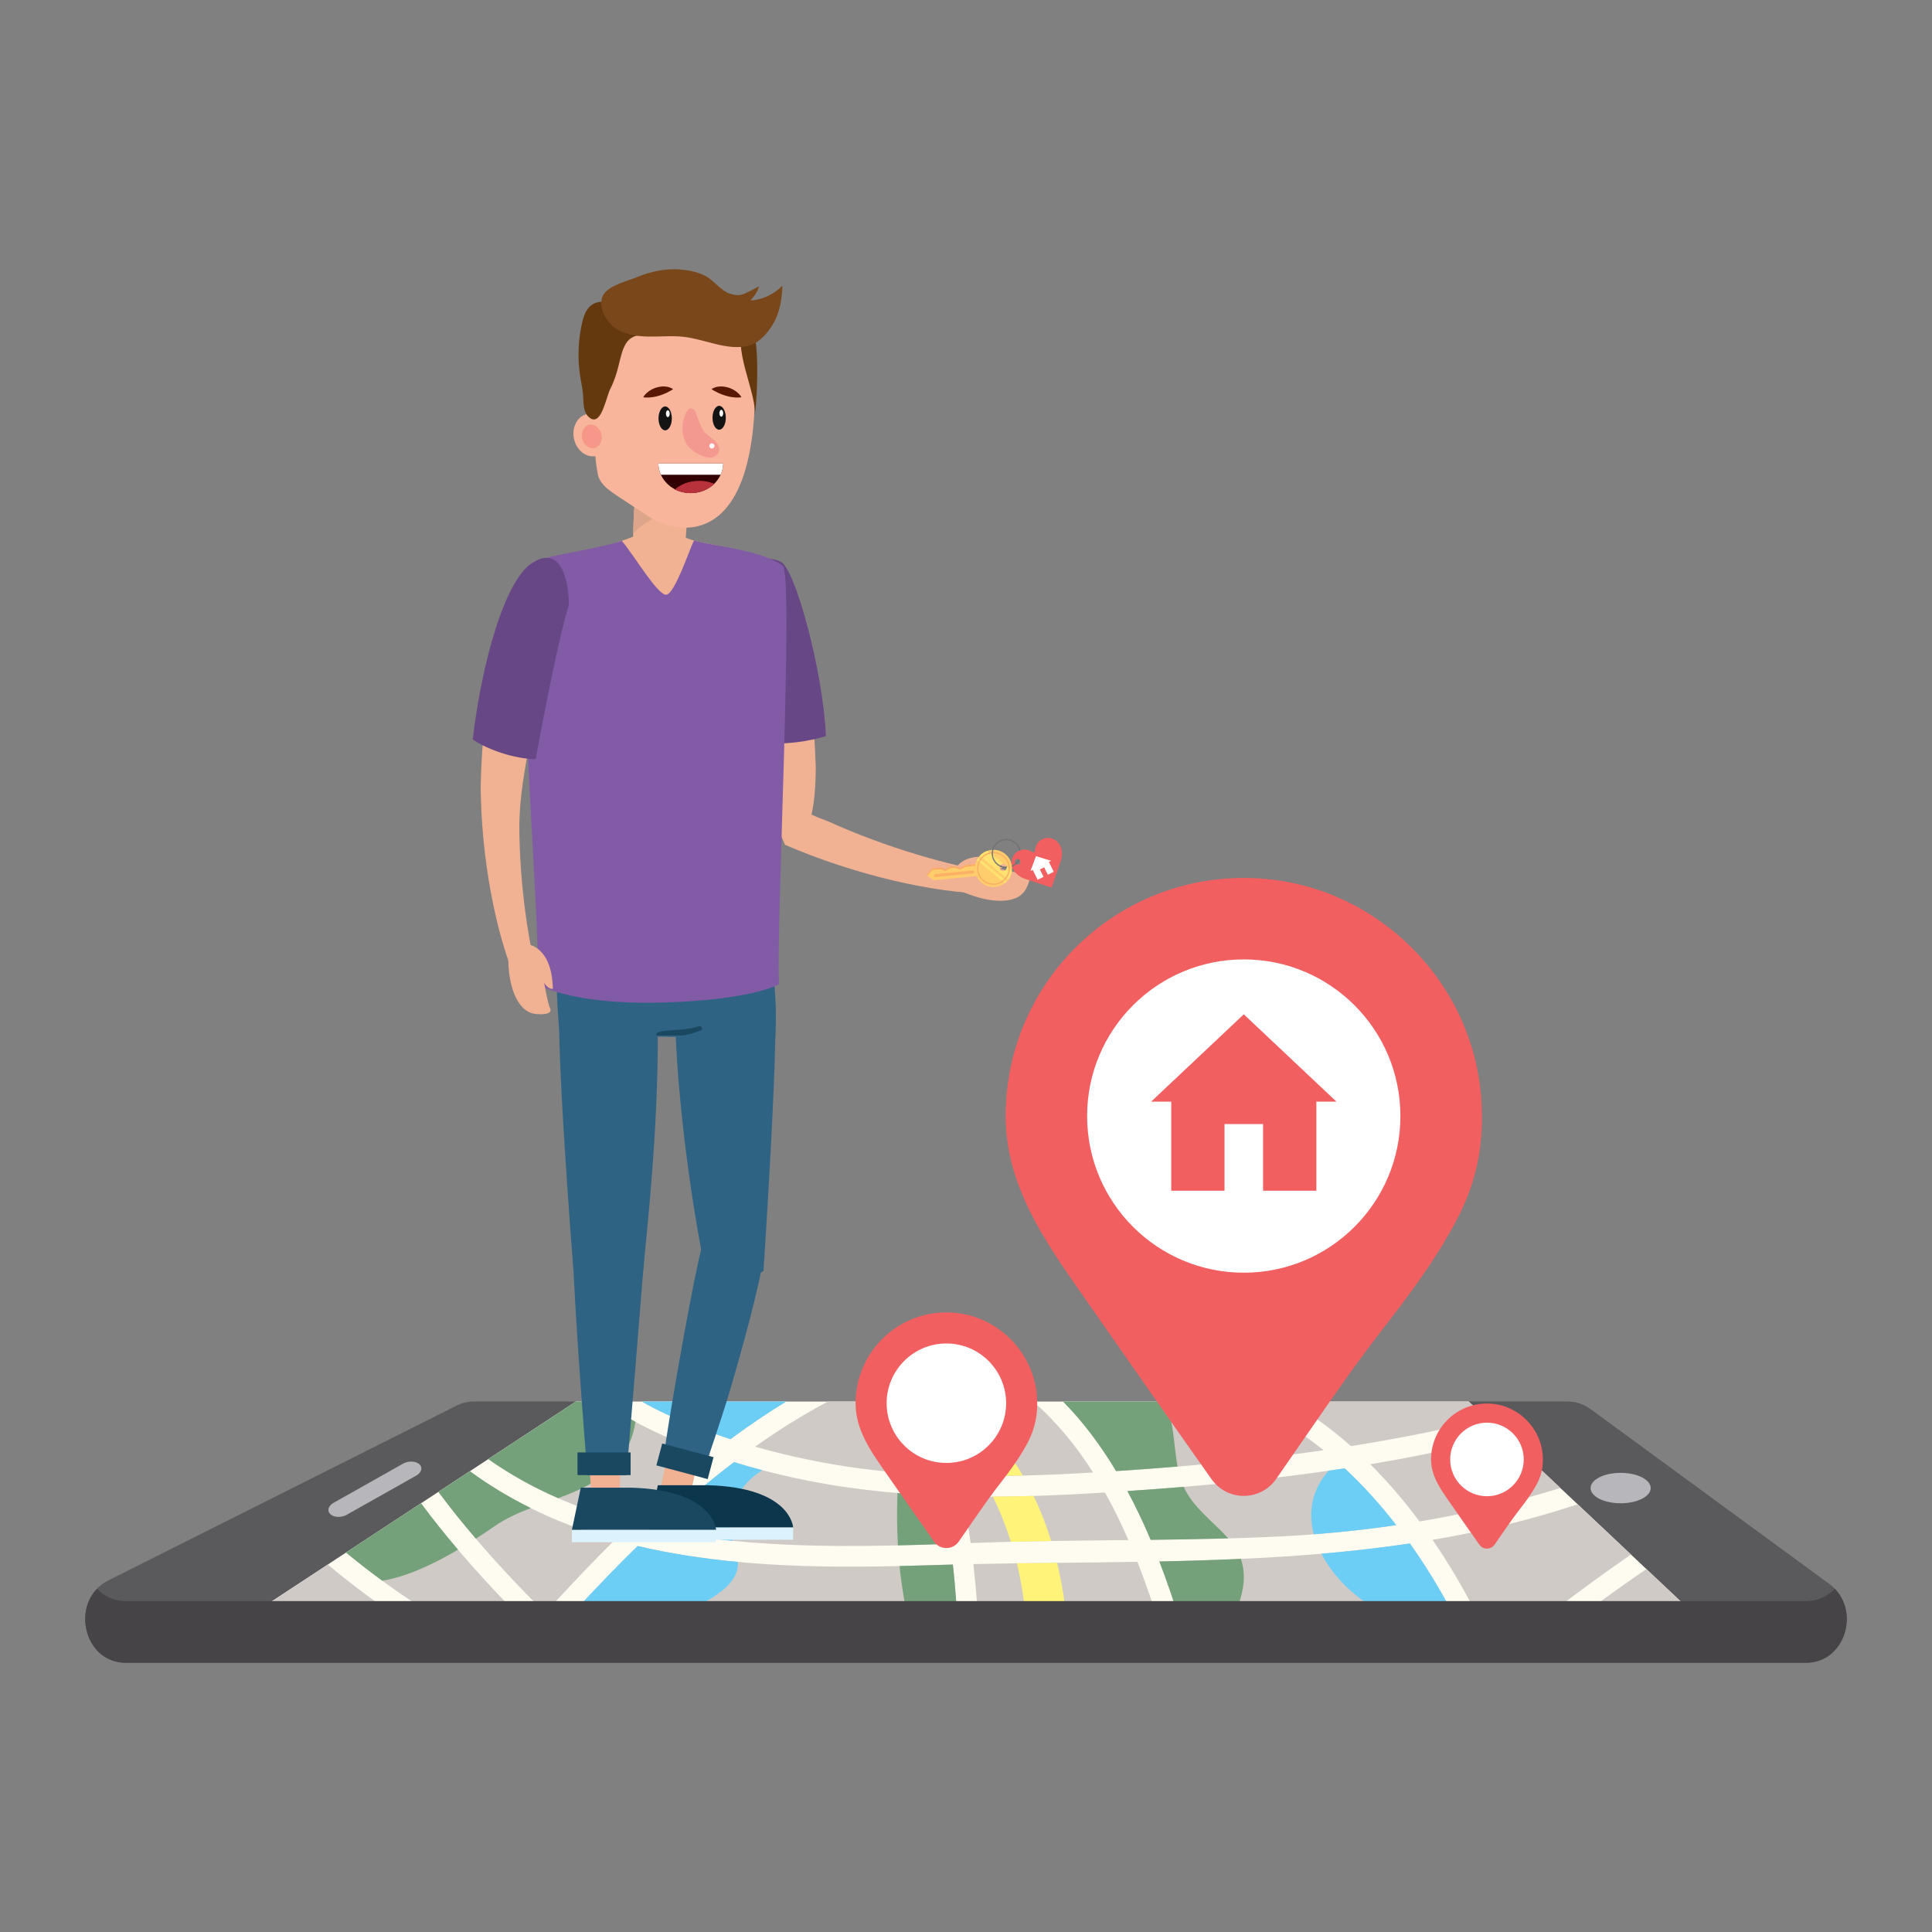 <?xml version="1.0" encoding="utf-8"?>
<!-- Generator: Adobe Illustrator 27.5.0, SVG Export Plug-In . SVG Version: 6.00 Build 0)  -->
<svg version="1.1" id="Capa_1" xmlns="http://www.w3.org/2000/svg" xmlns:xlink="http://www.w3.org/1999/xlink" x="0px" y="0px"
	 viewBox="0 0 425.2 425.2" style="enable-background:new 0 0 425.2 425.2;" xml:space="preserve">
<rect x="0" y="0" width="425.2" height="425.2" fill="#808080" stroke="none"/>
<g>
	<g>
		<path style="fill:#5A595C;" d="M397.522,365.945H27.673c-9.519,0-12.404-13.814-3.787-18.141l76.609-38.455
			c1.186-0.596,2.479-0.904,3.789-0.904h240.728c1.797,0,3.553,0.582,5.035,1.668l52.51,38.455
			C409.782,353.859,406.278,365.945,397.522,365.945z"/>
		<polygon style="fill:#FEFCF1;" points="370.745,353.248 323.216,308.445 126.761,308.445 58.562,353.248 		"/>
		<g>
			<path style="fill:#CFCAC6;" d="M301.567,322.251c3.918,3.906,7.535,8.15,10.844,12.602c10.459-1.762,20.789-4.203,31.002-7.369
				l-12.228-11.527C321.431,318.521,311.54,320.582,301.567,322.251z"/>
			<path style="fill:#CFCAC6;" d="M302.716,317.371c8.17-1.418,16.389-3.092,24.543-5.115l-4.043-3.811h-39.52
				c4.859,2.762,9.4,6.084,13.623,9.813C299.12,317.97,300.921,317.683,302.716,317.371z"/>
			<path style="fill:#CFCAC6;" d="M323.942,353.248h19.662c5.029-3.82,10.137-7.537,15.346-11.119l-11.728-11.055
				c-1.541,0.5-3.088,0.99-4.639,1.463c-9.012,2.746-18.121,4.799-27.303,6.355c1.592,2.32,3.113,4.678,4.545,7.065
				C321.257,348.341,322.624,350.779,323.942,353.248z"/>
			<path style="fill:#CFCAC6;" d="M351.185,353.248h19.561l-8.408-7.926C358.569,347.896,354.854,350.541,351.185,353.248z"/>
			<path style="fill:#CFCAC6;" d="M310.296,339.685c-18.197,2.723-36.65,3.592-55.143,3.965c0.877,2.281,1.709,4.574,2.492,6.871
				c0.31,0.906,0.605,1.816,0.902,2.727h60.215c-0.709-1.287-1.435-2.563-2.178-3.824
				C314.642,346.115,312.544,342.853,310.296,339.685z"/>
			<path style="fill:#CFCAC6;" d="M246.724,323.689c14.906-0.982,29.799-2.381,44.584-4.521c-5.529-4.434-11.59-8.123-18.209-10.723
				h-39.15c4.523,4.586,8.354,9.775,11.68,15.314C245.993,323.736,246.358,323.712,246.724,323.689z"/>
			<path style="fill:#CFCAC6;" d="M295.937,323.156c-15.857,2.424-31.879,3.934-47.818,4.994c1.871,3.492,3.58,7.082,5.125,10.742
				c9.664-0.111,19.324-0.287,28.977-0.777c8.445-0.428,16.801-1.24,25.076-2.457C303.837,331.187,300.052,326.968,295.937,323.156z
				"/>
			<path style="fill:#6DCEF5;" d="M301.409,353.248h17.353c-0.709-1.287-1.435-2.563-2.178-3.824
				c-1.943-3.309-4.041-6.57-6.289-9.738c-6.467,0.969-12.969,1.693-19.492,2.254C293.064,346.308,296.866,350.316,301.409,353.248z
				"/>
			<path style="fill:#6DCEF5;" d="M292.415,323.669c-3.773,4.24-4.543,9.193-3.277,14.002c6.098-0.465,12.15-1.129,18.158-2.014
				c-3.459-4.471-7.244-8.69-11.359-12.502C294.765,323.336,293.589,323.5,292.415,323.669z"/>
			<path style="fill:#74A17A;" d="M273.087,343.076c-5.971,0.27-11.949,0.453-17.934,0.574c0.877,2.281,1.709,4.574,2.492,6.871
				c0.31,0.906,0.605,1.816,0.902,2.727h13.994C273.757,349.857,274.229,346.38,273.087,343.076z"/>
			<path style="fill:#74A17A;" d="M256.347,308.445h-22.398c4.523,4.586,8.354,9.775,11.68,15.314
				c0.365-0.023,0.73-0.047,1.096-0.07c4.148-0.273,8.293-0.584,12.438-0.928C258.271,317.818,258.38,312.72,256.347,308.445z"/>
			<path style="fill:#74A17A;" d="M260.505,327.226c-4.133,0.344-8.262,0.65-12.387,0.924c1.871,3.492,3.58,7.082,5.125,10.742
				c5.695-0.066,11.391-0.164,17.082-0.324C266.665,334.56,262.663,331.863,260.505,327.226z"/>
			<path style="fill:#CFCAC6;" d="M210.525,324.781c10.002,0.248,20.027-0.121,30.039-0.709c-3.676-5.797-8-11.119-13.191-15.627
				h-23.768c2.074,4.738,4.707,9.357,6.244,14.055C210.095,323.25,210.3,324.019,210.525,324.781z"/>
			<path style="fill:#CFCAC6;" d="M239.364,328.697c-9.219,0.531-18.445,0.818-27.645,0.621c0.793,3.377,1.428,6.816,1.918,10.285
				c0.467-0.018,0.934-0.033,1.398-0.051c11.098-0.412,22.203-0.49,33.309-0.604c-1.555-3.58-3.262-7.094-5.16-10.484
				C241.911,328.543,240.636,328.625,239.364,328.697z"/>
			<path style="fill:#CFCAC6;" d="M214.226,344.222c0.34,3.018,0.613,6.037,0.836,9.025h38.697
				c-1.055-3.174-2.191-6.355-3.432-9.512C238.282,343.931,226.23,343.966,214.226,344.222z"/>
			<path style="fill:#FFF479;" d="M217.292,314.062c-1.738-1.916-3.537-3.772-5.344-5.617h-8.076
				c1.191,1.824,2.535,3.598,3.943,5.35c2.926,3.637,5.689,7.191,8.094,11.041c3.063,0.014,6.125-0.037,9.189-0.111
				C222.896,320.943,220.31,317.394,217.292,314.062z"/>
			<path style="fill:#FFF479;" d="M230.325,336.07c-0.834-2.363-1.791-4.639-2.854-6.852c-2.998,0.09-5.994,0.15-8.988,0.158
				c0.357,0.705,0.707,1.418,1.037,2.15c1.158,2.565,2.129,5.168,2.957,7.801c2.953-0.076,5.908-0.117,8.861-0.164
				C231.021,338.126,230.685,337.095,230.325,336.07z"/>
			<path style="fill:#FFF479;" d="M232.648,343.957c-2.951,0.031-5.904,0.06-8.852,0.102c0.734,3.033,1.279,6.1,1.654,9.189h8.912
				C233.962,350.123,233.39,347.021,232.648,343.957z"/>
			<path style="fill:#CFCAC6;" d="M183.376,322.285c7.43,1.27,14.891,1.984,22.367,2.324c-0.43-1.318-0.891-2.621-1.406-3.898
				c-1.621-4.027-3.773-8.09-5.49-12.266H182.23c-5.566,2.941-10.898,6.295-16.051,9.943
				C171.843,320,177.599,321.296,183.376,322.285z"/>
			<path style="fill:#CFCAC6;" d="M173.97,325.066c-4.156-0.93-8.318-2.014-12.432-3.275c-5.992,4.553-11.736,9.494-17.281,14.707
				c5.459,1.17,11.002,2.006,16.555,2.566c16.057,1.623,32.211,1.273,48.318,0.703c-0.512-3.576-1.18-7.125-2.063-10.59
				C195.964,328.732,184.911,327.511,173.97,325.066z"/>
			<path style="fill:#CFCAC6;" d="M205.169,344.461c-21.268,0.689-43.859,0.746-64.828-4.217
				c-4.316,4.217-8.521,8.574-12.641,13.004h82.811c-0.215-2.945-0.469-5.932-0.803-8.92
				C208.194,344.367,206.681,344.412,205.169,344.461z"/>
			<path style="fill:#74A17A;" d="M197.616,340.111c3.84-0.086,7.678-0.207,11.514-0.344c-0.512-3.576-1.18-7.125-2.063-10.59
				c-3.188-0.127-6.369-0.326-9.545-0.594C197.378,332.445,197.398,336.293,197.616,340.111z"/>
			<path style="fill:#74A17A;" d="M199.222,353.248h11.289c-0.215-2.945-0.469-5.932-0.803-8.92
				c-1.514,0.039-3.027,0.084-4.539,0.133c-2.383,0.076-4.783,0.145-7.193,0.199C198.265,347.541,198.677,350.404,199.222,353.248z"
				/>
			<path style="fill:#CFCAC6;" d="M146.439,311.144c4.65,2.15,9.445,4,14.328,5.596c3.982-2.949,8.068-5.734,12.287-8.295h-31.838
				C142.919,309.408,144.653,310.318,146.439,311.144z"/>
			<path style="fill:#6DCEF5;" d="M161.306,339.107c-0.381-1.215-0.719-2.447-0.73-3.725c-0.031-2.998,1.361-6.025,3.193-8.328
				c1.152-1.449,2.516-2.57,4.004-3.492c-2.086-0.547-4.166-1.137-6.234-1.772c-5.992,4.553-11.736,9.494-17.281,14.707
				c5.459,1.17,11.002,2.006,16.555,2.566C160.976,339.082,161.142,339.091,161.306,339.107z"/>
			<path style="fill:#6DCEF5;" d="M161.964,346.332c0.363-0.875,0.477-1.732,0.445-2.582c-7.467-0.697-14.865-1.801-22.068-3.506
				c-4.316,4.217-8.521,8.574-12.641,13.004h26.271C157.489,351.336,160.78,349.181,161.964,346.332z"/>
			<path style="fill:#6DCEF5;" d="M146.439,311.144c4.65,2.15,9.445,4,14.328,5.596c3.982-2.949,8.068-5.734,12.287-8.295h-31.838
				C142.919,309.408,144.653,310.318,146.439,311.144z"/>
			<path style="fill:#CFCAC6;" d="M141.739,313.925c-3.219-1.631-6.279-3.512-9.289-5.48h-5.689l-19.301,12.68
				c9.545,6.732,20.314,11.227,31.58,14.137c5.57-5.348,11.336-10.445,17.34-15.172C151.36,318.337,146.442,316.308,141.739,313.925
				z"/>
			<path style="fill:#CFCAC6;" d="M115.784,350.751c0.814,0.84,1.648,1.664,2.473,2.496h3.316
				c4.463-4.865,9.021-9.658,13.701-14.305c-11.348-3.186-22.129-8.004-31.863-15.158l-6.932,4.553
				C102.362,336.265,108.95,343.697,115.784,350.751z"/>
			<path style="fill:#CFCAC6;" d="M92.663,330.845l-16.514,10.848c5.014,4.143,10.266,7.99,15.719,11.555h20
				C105.081,346.201,98.526,338.765,92.663,330.845z"/>
			<path style="fill:#74A17A;" d="M135.444,322.279c2.631-2.82,3.898-6,4.41-9.354c-2.535-1.383-4.988-2.9-7.404-4.48h-5.689
				l-19.301,12.68c4.842,3.414,10,6.248,15.375,8.598C127.438,328.039,131.884,326.093,135.444,322.279z"/>
			<path style="fill:#74A17A;" d="M108.911,335.849c2.477-1.701,5.168-2.9,7.912-3.949c-4.643-2.299-9.133-4.969-13.412-8.115
				l-6.932,4.553c2.621,3.529,5.387,6.957,8.244,10.303C106.267,337.646,107.681,336.691,108.911,335.849z"/>
			<path style="fill:#74A17A;" d="M100.804,341.06c-2.82-3.318-5.551-6.717-8.141-10.215l-16.514,10.848
				c2.6,2.146,5.264,4.211,7.986,6.201C89.665,346.986,95.651,344.095,100.804,341.06z"/>
			<path style="fill:#CFCAC6;" d="M72.144,344.326l-13.582,8.922h25.133C79.737,350.445,75.884,347.474,72.144,344.326z"/>
		</g>
		<path style="fill:#464446;" d="M27.673,352.375c-2.656,0-4.795-1.078-6.313-2.723c-5.33,5.49-2.107,16.293,6.313,16.293h369.85
			c8.201,0,11.793-10.605,6.279-16.295c-1.531,1.646-3.67,2.725-6.279,2.725"/>
		<path style="fill:#B7B6BA;" d="M363.29,327.498c0,1.852-2.961,3.348-6.613,3.348c-3.652,0-6.613-1.496-6.613-3.348
			c0-1.85,2.961-3.348,6.613-3.348C360.329,324.15,363.29,325.648,363.29,327.498z"/>
		<g>
			<path style="fill:#B7B6BA;" d="M75.224,333.767c-0.865,0.166-1.768,0.041-2.359-0.391c-0.914-0.662-0.746-1.795,0.375-2.531
				l15.219-8.58c1.121-0.736,2.771-0.795,3.686-0.135c0.914,0.662,0.746,1.795-0.375,2.531l-15.221,8.582
				C76.155,333.501,75.694,333.677,75.224,333.767z"/>
		</g>
	</g>
	<g>
		<path style="fill:#F15F61;" d="M226.56,316.72c1.361-2.902,1.867-5.754,1.672-9.096c-0.584-9.963-8.627-18.08-18.586-18.74
			c-11.654-0.773-21.348,8.449-21.348,19.938c0,5.811,3.268,10.467,6.461,15.035c3.602,5.15,7.186,10.313,10.822,15.443
			c1.32,1.863,4.084,1.863,5.404,0c2.992-4.273,5.9-8.678,9.1-12.783c2.146-2.754,4.23-5.582,5.898-8.658
			C226.191,317.478,226.384,317.099,226.56,316.72z"/>
		<circle style="fill:#FFFFFF;" cx="208.282" cy="308.822" r="13.146"/>
	</g>
	<g>
		<path style="fill:#F15F61;" d="M338.509,326.06c0.838-1.787,1.15-3.541,1.029-5.6c-0.359-6.135-5.313-11.133-11.443-11.539
			c-7.176-0.477-13.145,5.203-13.145,12.275c0,3.578,2.012,6.445,3.979,9.258c2.217,3.172,4.424,6.35,6.662,9.51
			c0.813,1.147,2.514,1.147,3.328,0c1.842-2.633,3.633-5.344,5.603-7.871c1.32-1.697,2.605-3.438,3.631-5.33
			C338.282,326.527,338.4,326.294,338.509,326.06z"/>
		<path style="fill:#FFFFFF;" d="M335.349,321.197c0,4.471-3.623,8.096-8.094,8.096c-4.471,0-8.094-3.625-8.094-8.096
			c0-4.469,3.623-8.094,8.094-8.094C331.726,313.103,335.349,316.728,335.349,321.197z"/>
	</g>
	<g>
		<g>
			<path style="fill:#F15F61;" d="M321.663,266.336c3.566-7.609,4.895-15.086,4.381-23.852
				c-1.533-26.129-22.623-47.414-48.74-49.146c-30.559-2.025-55.979,22.162-55.979,52.287c0,15.236,8.566,27.449,16.941,39.428
				c9.443,13.506,18.846,27.043,28.379,40.498c3.463,4.887,10.709,4.887,14.172,0c7.846-11.209,15.477-22.754,23.863-33.521
				c5.629-7.225,11.096-14.637,15.471-22.705C320.694,268.324,321.196,267.33,321.663,266.336z"/>
			<path style="fill:#FFFFFF;" d="M308.204,245.625c0,19.039-15.434,34.475-34.473,34.475s-34.475-15.436-34.475-34.475
				c0-19.039,15.436-34.475,34.475-34.475S308.204,226.585,308.204,245.625z"/>
		</g>
		<polygon style="fill:#F15F61;" points="294.132,242.453 283.935,232.845 273.737,223.236 263.54,232.845 253.343,242.453 
			257.769,242.453 257.769,262.062 269.493,262.062 269.493,247.39 277.983,247.39 277.983,262.062 289.708,262.062 
			289.708,242.453 		"/>
	</g>
	<g>
		<g>
			<g>
				<g>
					<g>
						<g>
							<g>
								<path style="fill:#F1B293;" d="M172.243,127.901c3.497,7.477,6.71,21.644,7.295,41.109
									c-0.032,7.16-0.963,14.798-4.53,16.208c-2.989,1.181-3.267-4.512-3.473-6.157c-0.968-7.767-1.31-9.997-2.223-15.258
									c-2.892-16.676-4.928-24.349-6.215-27.843L172.243,127.901z"/>
							</g>
						</g>
					</g>
					<path style="fill:#F1B293;" d="M210.452,190.917c0,0,2.588-4.612,11.472-0.94c0,0,0.026,1.303-3.709,1.385
						c-2.662,0.056-4.936,0.035-6.406-0.144C211.218,191.146,210.756,191.047,210.452,190.917z"/>
					<path style="fill:#F1B293;" d="M210.243,195.55c0,0,4.702,2.438,9.131,2.678c4.429,0.243,5.901-1.562,6.497-2.717
						c0.403-0.783,1.566-3.27-0.101-3.2c-1.669,0.064-8.979-1.989-10.856-2.28c-1.877-0.293-4.747,0.79-4.894,1.183
						C209.873,191.607,210.243,195.55,210.243,195.55z"/>
					<g>
						<g>
							<path style="fill:#F1B293;" d="M172.764,185.921c-0.854-2.051-2.643-5.171-0.242-7.348c2.012-1.825,3.218-0.212,9.941,2.283
								c-0.003-0.002-0.006-0.002-0.006-0.002c12.414,5.637,26.375,9.609,35.834,11.133c10.601,1.705-0.648,4.688-0.648,4.688
								C205.662,196.61,187.884,192.481,172.764,185.921z"/>
						</g>
					</g>
				</g>
				<g>
					<g>
						<path style="fill:#674785;" d="M171.869,123.662c3.105,1.511,9.279,23.989,9.904,38.341c-3.582,1.126-9.16,2.026-13.777,1.411
							c-0.11-0.014-3.964-8.629-4.049-8.567c-4.552-21.319-1.455-22.811-1.447-22.644
							C162.5,132.203,164.511,120.081,171.869,123.662z"/>
					</g>
				</g>
				<path style="fill:#F1B293;" d="M150.958,104.933c-2.267-2.332-10.357-2.949-10.902,1.08c-0.49,3.612-1.044,15.701-0.568,17.509
					c1.266,4.794,8.692,12.474,9.507,9.998C149.807,131.046,152.523,106.539,150.958,104.933z"/>
				<path style="fill:#DDA58A;" d="M139.348,117.417c0.107-4.185,0.418-9.269,0.708-11.403c0.546-4.029,8.636-3.412,10.902-1.08
					c0.514,0.525,0.564,3.527,0.375,7.4C146.65,112.47,142.371,114.177,139.348,117.417z"/>
				<path style="fill:#2F6383;" d="M143.85,209.996c2.832,24.742-1.736,62.697-2.285,69.677c-1.144,14.595-15.353,0-15.353,0
					s-4.509-56.641-2.779-61.392C125.162,213.528,143.219,204.473,143.85,209.996z"/>
				<path style="fill:#2F6383;" d="M149.164,206.926c-2.831,24.743,4.589,67.28,6.442,74.032c1.852,6.748,12.424-1.286,12.424-1.286
					s3.669-54.694,2.381-61.435C169.461,213.273,149.795,201.404,149.164,206.926z"/>
				<path style="fill:#2F6383;" d="M136.636,228.056l19.313,0.226c8.051,0,14.446,10.723,14.446,2.673
					c0,0,2.495-20.873-5.976-35.856h-36.139c-9.723,12.992-4.112,35.243-4.112,43.293
					C124.169,238.391,128.584,228.056,136.636,228.056z"/>
				<path style="fill:#1B4861;" d="M148.074,226.712c3.068-0.174,4.179-0.403,5.761-0.862c0.528-0.152,1.007,0.686,0.495,0.885
					c-3.456,1.348-4.538,1.162-5.549,1.162l-4.39-0.023C144.392,227.245,144.814,226.894,148.074,226.712z"/>
				<g>
					<path style="fill:#F1B293;" d="M146.607,321.475c-0.03,0.103-1.242,6.439-1.242,6.439s5.27,6.043,5.939,3.534
						c0.821-3.074,2.332-10.417,2.332-10.417L146.607,321.475z"/>
					<g>
						<path style="fill:#230803;" d="M153.934,321.569c-0.037,0.16-0.089,0.357-0.147,0.584
							C153.845,321.926,153.896,321.729,153.934,321.569z"/>
						<path style="fill:#230803;" d="M153.567,322.958c-0.04,0.138-0.08,0.282-0.126,0.43
							C153.487,323.24,153.527,323.096,153.567,322.958z"/>
						<path style="fill:#230803;" d="M154.02,321.207c-0.017,0.077-0.044,0.191-0.081,0.343
							C153.976,321.398,154.003,321.284,154.02,321.207z"/>
						<path style="fill:#230803;" d="M154.039,321.121c-0.002,0.01-0.008,0.036-0.015,0.063
							C154.031,321.155,154.037,321.132,154.039,321.121z"/>
					</g>
				</g>
				<path style="fill:#2F6383;" d="M155.003,323.353l-8.996-2.407c1.205-9.087,7.1-42.783,8.755-47.485
					c1.879-5.339,13.366,2.404,13.366,2.404s-0.217,5.427-7.589,30.541C159.248,310.803,155.053,323.247,155.003,323.353z"/>
				<g>
					<path style="fill:#F1B293;" d="M129.596,320.955c-0.003,0.108,0.46,6.541,0.46,6.541s5.816,3.508,6.235,0.946
						c0.393-2.395-0.021-9.729-0.021-9.729L129.596,320.955z"/>
					<g>
						<path style="fill:#230803;" d="M136.688,318.785c0.003,0.076,0.006,0.193,0.01,0.35
							C136.693,318.978,136.691,318.861,136.688,318.785z"/>
						<path style="fill:#230803;" d="M136.685,318.695c0.001,0.01,0.001,0.035,0.003,0.063
							C136.686,318.728,136.686,318.706,136.685,318.695z"/>
					</g>
				</g>
				<path style="fill:#2F6383;" d="M129.31,324.691c-0.616-6.762-3.588-46.187-3.19-51.304c0.439-5.643,15.61,3.751,15.61,3.751
					s-0.401,6.233-3.856,47.553H129.31z"/>
				<path style="fill:#F1B293;" d="M161.973,185.58l-17.834,1.288l-18.303-1.288c1.61-3.875-2.877-43.004-4.546-56.97
					c-0.329-2.757,1.43-5.325,4.114-6.036c4.468-1.187,10.303-2.993,14.41-4.66c3.935-1.594,7.029-1.533,10.671,0.238
					c4.186,2.038,11.713,1.527,16.823,5.54C169.793,125.642,159.137,178.375,161.973,185.58z"/>
				<path style="fill:#825BA6;" d="M120.182,122.783c3.475-0.925,12.991-2.431,16.663-3.745c2.335,2.599,7.926,12.095,9.804,11.849
					c1.879-0.244,5.039-9.84,6.079-11.928c4.29,1.18,15.234,2.189,19.529,5.563c2.483,1.949-1.518,80.696-0.799,92.086
					c0,0-5.801,3.49-25.789,4.038c-19.989,0.547-27.545-4.038-27.545-4.038c1.61-3.873-4.773-74.597-2.057-87.788
					C116.629,126.098,117.496,123.496,120.182,122.783z"/>
				<g>
					<g>
						<g>
							<g>
								<path style="fill:#F1B293;" d="M111.007,184.18c-3.579-1.319-5.109-4.593-5.202-11.472
									c0.611-27.107,7.371-47.639,12.117-49.322c7.767-2.754,6.284,10.664,6.284,10.664c0.035-0.19-2.37-1.476-7.684,29.506
									c-0.868,5.062-2.227,11.756-2.227,18.402C114.296,183.556,114.006,185.287,111.007,184.18z"/>
							</g>
						</g>
					</g>
					<g>
						<g>
							<path style="fill:#674785;" d="M104.041,162.758c1.862-15.99,6.998-36.09,13.881-39.372c7.474-3.563,7.271,9.771,7.271,9.771
								c0.031-0.18-2.543,7.692-7.288,33.908C113.292,167.065,107.267,164.964,104.041,162.758z"/>
						</g>
					</g>
					<path style="fill:#F1B293;" d="M116.233,207.847c0,0,5.264,0.524,5.433,9.756c0,0-1.185,0.52-2.745-2.742
						c-1.113-2.326-2.001-4.339-2.422-5.703C116.33,208.608,116.236,208.165,116.233,207.847z"/>
					<path style="fill:#F1B293;" d="M111.903,209.428c0,0-0.363,5.074,1.178,9.071c1.542,3.997,3.786,4.607,5.08,4.693
						c0.882,0.059,3.624,0.136,2.896-1.31c-0.724-1.445-1.754-8.675-2.232-10.44c-0.479-1.766-2.614-3.886-3.033-3.865
						C115.374,207.599,111.903,209.428,111.903,209.428z"/>
					<g>
						<g>
							<path style="fill:#F1B293;" d="M105.805,172.708c1.541-1.531,3.689-4.298,6.645-3.01c2.475,1.078,1.475,2.757,1.864,9.635
								c0-0.004,0-0.006,0-0.009c-0.227,13.097,1.69,26.919,4.063,35.842c2.656,9.997-4.559,1.212-4.559,1.212
								C109.105,205.792,105.811,188.542,105.805,172.708z"/>
						</g>
					</g>
				</g>
				
					<rect x="144.814" y="319.074" transform="matrix(-0.966 -0.258 0.258 -0.966 213.318 671.109)" style="fill:#1B4861;" width="11.69" height="4.99"/>
				
					<rect x="127.1" y="319.654" transform="matrix(-1 -1.224647e-16 1.224647e-16 -1 265.889 644.298)" style="fill:#1B4861;" width="11.689" height="4.99"/>
				<g>
					<path style="fill:#F8B59C;" d="M162.817,106.834c-5.237,12.149-15.229,10.193-20.818,6.38c-6.893-4.71-9.001-5.479-10.2-8.051
						c-1.201-2.573-2.635-30.572-1.575-35.392c1.062-4.821,22.841-4.479,27.422-3.952
						C167.306,66.925,168.183,94.396,162.817,106.834z"/>
					<path style="fill:#F49990;" d="M151.58,98.386c1.517,1.621,5.646,3.729,6.607,1.009c0.278-0.786-0.143-1.662-0.731-2.255
						c-0.861-0.865-2.101-1.45-2.747-2.513c-0.501-0.823-0.963-2.076-1.267-2.98c-0.143-0.429-0.245-0.882-0.507-1.247
						c-0.264-0.367-0.749-0.627-1.169-0.461c-0.281,0.111-0.464,0.378-0.613,0.639c-1.242,2.168-1.32,5.15,0.05,7.333
						C151.297,98.06,151.425,98.221,151.58,98.386z"/>
					<path style="fill:#FFFFFF;" d="M156.11,98.138c0,0.313,0.255,0.567,0.568,0.567c0.313,0,0.567-0.255,0.567-0.567
						c0-0.313-0.255-0.567-0.567-0.567C156.365,97.571,156.11,97.825,156.11,98.138z"/>
					<path style="fill:#F8B59C;" d="M126.605,97.502c0.969,2.402,3.366,3.563,5.354,2.59c1.988-0.972,2.816-3.708,1.849-6.111
						c-0.967-2.404-3.363-3.563-5.354-2.591C126.465,92.361,125.638,95.097,126.605,97.502z"/>
					<path style="fill:#F69789;" d="M128.284,97.006c0.541,1.34,1.855,1.996,2.939,1.468c1.082-0.53,1.522-2.046,0.983-3.387
						c-0.539-1.337-1.855-1.994-2.939-1.466C128.185,94.151,127.745,95.666,128.284,97.006z"/>
					<path style="fill:#64390E;" d="M130.109,92.158c2.317,1.193,3.291-4.737,4.192-6.533c0.926-1.848,1.448-3.512,1.93-5.539
						c0.861-3.621,1.596-6.608,5.665-6.346c0.984,0.061-1.206-4.49-1.755-4.905c-0.901-0.684-1.727-0.508-2.686-0.809
						c-1.185-0.367-2.21-1.123-3.438-1.436c-1.256-0.317-2.672-0.249-3.741,0.482c-1.274,0.871-1.814,2.464-2.162,3.968
						c-0.863,3.742-1.018,7.644-0.474,11.447c0.239,1.661,0.644,3.227,0.718,4.887c0.06,1.367,0.036,3.234,1.106,4.293
						C129.691,91.892,129.906,92.053,130.109,92.158z"/>
					<path style="fill:#64390E;" d="M166.036,91.689c0.666-2.98,1.489-21.808-1.635-19.604
						C160.267,75,167.018,87.298,166.036,91.689z"/>
					<path style="fill:#79471A;" d="M140.182,60.989c3.404-1.423,7.104-2.085,10.755-1.548c5.925,0.874,5.876,3.202,9.268,5.05
						c0.116,0.064,0.66,0.205,1.2,0.346c0.845,0.216,1.735,0.124,2.529-0.237c1.061-0.485,2.105-1.037,3.126-1.588
						c-0.37,1.176-1.032,2.234-1.893,3.04c0.086,0.018,0.17,0.04,0.255,0.056c0.454-0.036,0.908-0.104,1.355-0.203l0.324-0.07
						c1.885-0.482,3.657-1.504,5.073-2.956c0.008,2.569-0.588,5.8-1.78,7.967c-1.319,2.397-3.299,4.642-5.589,5.228
						c-4.7,1.198-9.464-1.376-14.283-1.939c-2.626-0.308-5.28-0.012-7.926-0.064c-2.643-0.056-5.401-0.51-7.51-2.105
						c-1.832-1.387-3.558-4.619-2.377-6.94C133.828,62.826,138.233,61.803,140.182,60.989z"/>
					<path style="fill:#320003;" d="M159.159,102.003c-0.055,3.61-3.226,6.523-7.135,6.523c-3.908,0-7.079-2.913-7.134-6.523
						H159.159z"/>
					<path style="fill:#FFFFFF;" d="M145.454,104.487c-0.348-0.767-0.551-1.605-0.563-2.484h14.268
						c-0.014,0.879-0.218,1.718-0.565,2.484H145.454z"/>
					<path style="fill:#B8323B;" d="M157.247,106.489c-1.338,1.253-3.212,2.037-5.293,2.037c-1.254,0-2.433-0.283-3.464-0.78
						C150.796,105.728,154.389,105.289,157.247,106.489z"/>
					<g>
						<path style="fill:#581800;" d="M163.177,87.428c0,0-0.524,0.088-1.189,0.056c-0.676-0.021-1.5-0.156-2.278-0.399
							c-0.391-0.103-0.772-0.247-1.126-0.397c-0.354-0.128-0.686-0.293-0.973-0.462c-0.57-0.253-1.012-0.596-1.012-0.596
							s0.417-0.297,1.133-0.483c0.349-0.079,0.758-0.103,1.198-0.099c0.431,0.024,0.878,0.112,1.319,0.226
							c0.425,0.146,0.849,0.308,1.214,0.523c0.366,0.214,0.693,0.442,0.946,0.691C162.934,86.95,163.177,87.428,163.177,87.428z"/>
					</g>
					<g>
						<g>
							<path style="fill:#581800;" d="M141.561,87.428c0,0,0.243-0.478,0.769-0.939c0.252-0.25,0.58-0.477,0.946-0.691
								c0.365-0.215,0.789-0.377,1.214-0.523c0.441-0.113,0.888-0.201,1.319-0.226c0.441-0.004,0.849,0.021,1.198,0.099
								c0.717,0.186,1.134,0.484,1.134,0.484s-0.441,0.342-1.012,0.595c-0.288,0.169-0.619,0.334-0.973,0.462
								c-0.354,0.15-0.736,0.294-1.127,0.397c-0.778,0.243-1.603,0.377-2.279,0.399C142.085,87.517,141.561,87.428,141.561,87.428z"
								/>
						</g>
					</g>
					<g>
						<path style="fill:#141414;" d="M156.813,91.943c0,1.452,0.655,2.627,1.461,2.627c0.81,0,1.466-1.175,1.466-2.627
							c0-1.45-0.656-2.623-1.466-2.623C157.468,89.32,156.813,90.493,156.813,91.943z"/>
						<path style="fill:#FFFFFF;" d="M158.331,90.951c0,0.415,0.188,0.752,0.418,0.752c0.232,0,0.418-0.337,0.418-0.752
							c0-0.414-0.186-0.752-0.418-0.752C158.519,90.199,158.331,90.537,158.331,90.951z"/>
					</g>
					<g>
						<path style="fill:#141414;" d="M144.93,92.084c0,1.449,0.655,2.625,1.465,2.625c0.808,0,1.463-1.176,1.463-2.625
							c0-1.451-0.655-2.629-1.463-2.629C145.585,89.455,144.93,90.632,144.93,92.084z"/>
						<path style="fill:#FFFFFF;" d="M146.558,91.044c0,0.413,0.187,0.751,0.419,0.751c0.232,0,0.418-0.338,0.418-0.751
							c0-0.415-0.187-0.752-0.418-0.752C146.744,90.292,146.558,90.629,146.558,91.044z"/>
					</g>
				</g>
			</g>
			<g>
				<path style="fill:#0C364C;" d="M144.779,326.873l-1.959,9.305h31.736c0,0-0.394-8.815-18.759-9.305H144.779z"/>
				
					<rect x="142.82" y="336.177" transform="matrix(-1 -1.224647e-16 1.224647e-16 -1 317.377 675.05)" style="fill:#DCF2FD;" width="31.736" height="2.695"/>
			</g>
			<g>
				<path style="fill:#1B4861;" d="M127.821,327.41l-1.959,9.303h31.734c0,0-0.392-8.814-18.757-9.303H127.821z"/>
				
					<rect x="125.862" y="336.712" transform="matrix(-1 -1.224647e-16 1.224647e-16 -1 283.459 676.12)" style="fill:#DCF2FD;" width="31.734" height="2.695"/>
			</g>
		</g>
		<g>
			<g>
				<g>
					<path style="fill:#717375;" d="M219.817,185.105c1.512-0.904,3.479-0.409,4.383,1.103c0.904,1.512,0.408,3.476-1.102,4.381
						c-1.512,0.903-3.477,0.41-4.381-1.101C217.812,187.976,218.306,186.01,219.817,185.105z M219.946,185.32
						c-1.395,0.834-1.848,2.645-1.016,4.039c0.834,1.393,2.645,1.848,4.039,1.015c1.393-0.833,1.848-2.645,1.016-4.038
						C223.151,184.942,221.339,184.487,219.946,185.32z"/>
				</g>
				<g>
					<path style="fill:#F15F61;" d="M226.04,193.567l5.385,1.778l0.004,0.008l0,0l0.002-0.006l0.006,0.002l0,0l-0.004-0.009
						l1.855-5.358c1.152-2.932-0.178-4.965-1.82-5.45c-1.643-0.486-3.26,0.499-3.611,2.198l-0.203,0.979l-0.9-0.434
						c-1.564-0.752-3.328-0.064-3.938,1.535C222.202,190.412,223.011,192.702,226.04,193.567z M223.368,189.955
						c-0.154-0.313-0.025-0.693,0.287-0.848c0.313-0.155,0.693-0.027,0.848,0.287c0.154,0.313,0.027,0.693-0.287,0.848
						C223.903,190.396,223.525,190.267,223.368,189.955z"/>
					<polygon style="fill:#FFFFFF;" points="226.79,191.688 227.396,190.058 228.003,188.428 229.665,188.936 231.329,189.445 
						230.835,189.689 231.915,191.87 230.61,192.515 229.804,190.882 228.86,191.349 229.665,192.982 228.362,193.626 
						227.282,191.445 					"/>
				</g>
				<g>
					<polygon style="fill:#FFCD6C;" points="205.444,193.736 218.776,192.433 218.519,189.821 213.726,190.29 212.45,190.415 
						211.319,191.057 210.085,190.646 209.028,190.75 208.116,191.371 207.036,190.944 206.105,191.035 205.189,191.124 
						203.933,192.566 					"/>
					<polygon style="fill:#FAA864;" points="212.482,190.741 211.351,191.383 210.118,190.972 209.06,191.076 208.148,191.697 
						207.067,191.27 206.136,191.361 205.22,191.45 204.12,192.712 203.933,192.566 205.189,191.124 206.105,191.035 
						207.036,190.944 208.116,191.371 209.028,190.75 210.085,190.646 211.319,191.057 212.45,190.415 213.726,190.29 
						218.519,189.821 218.552,190.147 213.757,190.616 					"/>
					<path style="fill:#FBB166;" d="M205.933,193.029l8.209-0.803c0.176-0.018,0.307-0.174,0.287-0.352v-0.011
						c-0.018-0.177-0.174-0.308-0.352-0.29l-8.209,0.803c-0.176,0.018-0.307,0.175-0.287,0.352v0.012
						C205.599,192.917,205.755,193.046,205.933,193.029z"/>
					<path style="fill:#FFCD6C;" d="M214.571,191.525c0.223,2.25,2.225,3.896,4.475,3.678c2.25-0.221,3.896-2.223,3.678-4.474
						c-0.221-2.251-2.223-3.897-4.475-3.677C215.999,187.272,214.353,189.275,214.571,191.525z M219.982,190.998
						c-0.041-0.437,0.275-0.825,0.713-0.867c0.436-0.043,0.824,0.276,0.867,0.712c0.043,0.437-0.277,0.824-0.713,0.867
						C220.413,191.751,220.025,191.433,219.982,190.998z"/>
					<path style="fill:#FFE270;" d="M215.614,188.378c0.457-0.504,1.043-0.897,1.709-1.125c1.178,0.96,2.369,1.904,3.533,2.877
						c-0.053-0.006-0.105-0.006-0.162,0c-0.438,0.042-0.754,0.431-0.713,0.867c0.043,0.436,0.432,0.754,0.867,0.712
						c0.436-0.043,0.756-0.431,0.713-0.867c-0.006-0.048-0.014-0.095-0.027-0.14c0.154,0.133,0.313,0.265,0.467,0.399
						c0.234,0.203,0.465,0.407,0.699,0.612c-0.098,0.686-0.369,1.322-0.771,1.859C219.825,191.843,217.72,190.11,215.614,188.378z"
						/>
					<path style="fill:#FFE270;" d="M214.989,189.292c0.086-0.171,0.184-0.335,0.293-0.492c2.098,1.728,4.197,3.457,6.299,5.185
						c-0.131,0.133-0.271,0.259-0.42,0.375C219.105,192.671,217.046,190.982,214.989,189.292z"/>
					<path style="fill:#FBAF65;" d="M215.06,191.478c0.193,1.982,1.959,3.431,3.939,3.236c1.98-0.193,3.432-1.956,3.236-3.938
						c-0.193-1.982-1.957-3.431-3.938-3.238C216.316,187.734,214.866,189.496,215.06,191.478z M215.329,191.452
						c-0.178-1.833,1.162-3.464,2.994-3.643c1.832-0.181,3.465,1.161,3.643,2.993c0.18,1.833-1.16,3.465-2.994,3.643
						C217.14,194.625,215.509,193.285,215.329,191.452z"/>
				</g>
				<g>
					<path style="fill:#717375;" d="M219.817,185.105c1.512-0.904,3.479-0.409,4.383,1.103c0.186,0.313,0.311,0.646,0.381,0.985
						c-0.084-0.011-0.17-0.002-0.248,0.035c-0.064-0.307-0.178-0.607-0.348-0.893c-0.834-1.394-2.646-1.849-4.039-1.016
						c-1.395,0.834-1.848,2.645-1.016,4.039c0.561,0.936,1.604,1.448,2.623,1.43c0.021,0.081,0.01,0.164,0.006,0.24
						c-1.123,0.035-2.227-0.513-2.842-1.541C217.812,187.976,218.306,186.01,219.817,185.105z"/>
					<path style="fill:#717375;" d="M222.692,190.519c0.094-0.043,0.186-0.092,0.277-0.146c0.527-0.315,0.918-0.773,1.158-1.294
						c0.076,0.033,0.152,0.068,0.229,0.102c-0.26,0.565-0.684,1.064-1.258,1.407c-0.119,0.071-0.24,0.131-0.363,0.185
						C222.735,190.688,222.718,190.603,222.692,190.519z"/>
				</g>
			</g>
		</g>
	</g>
</g>
</svg>
